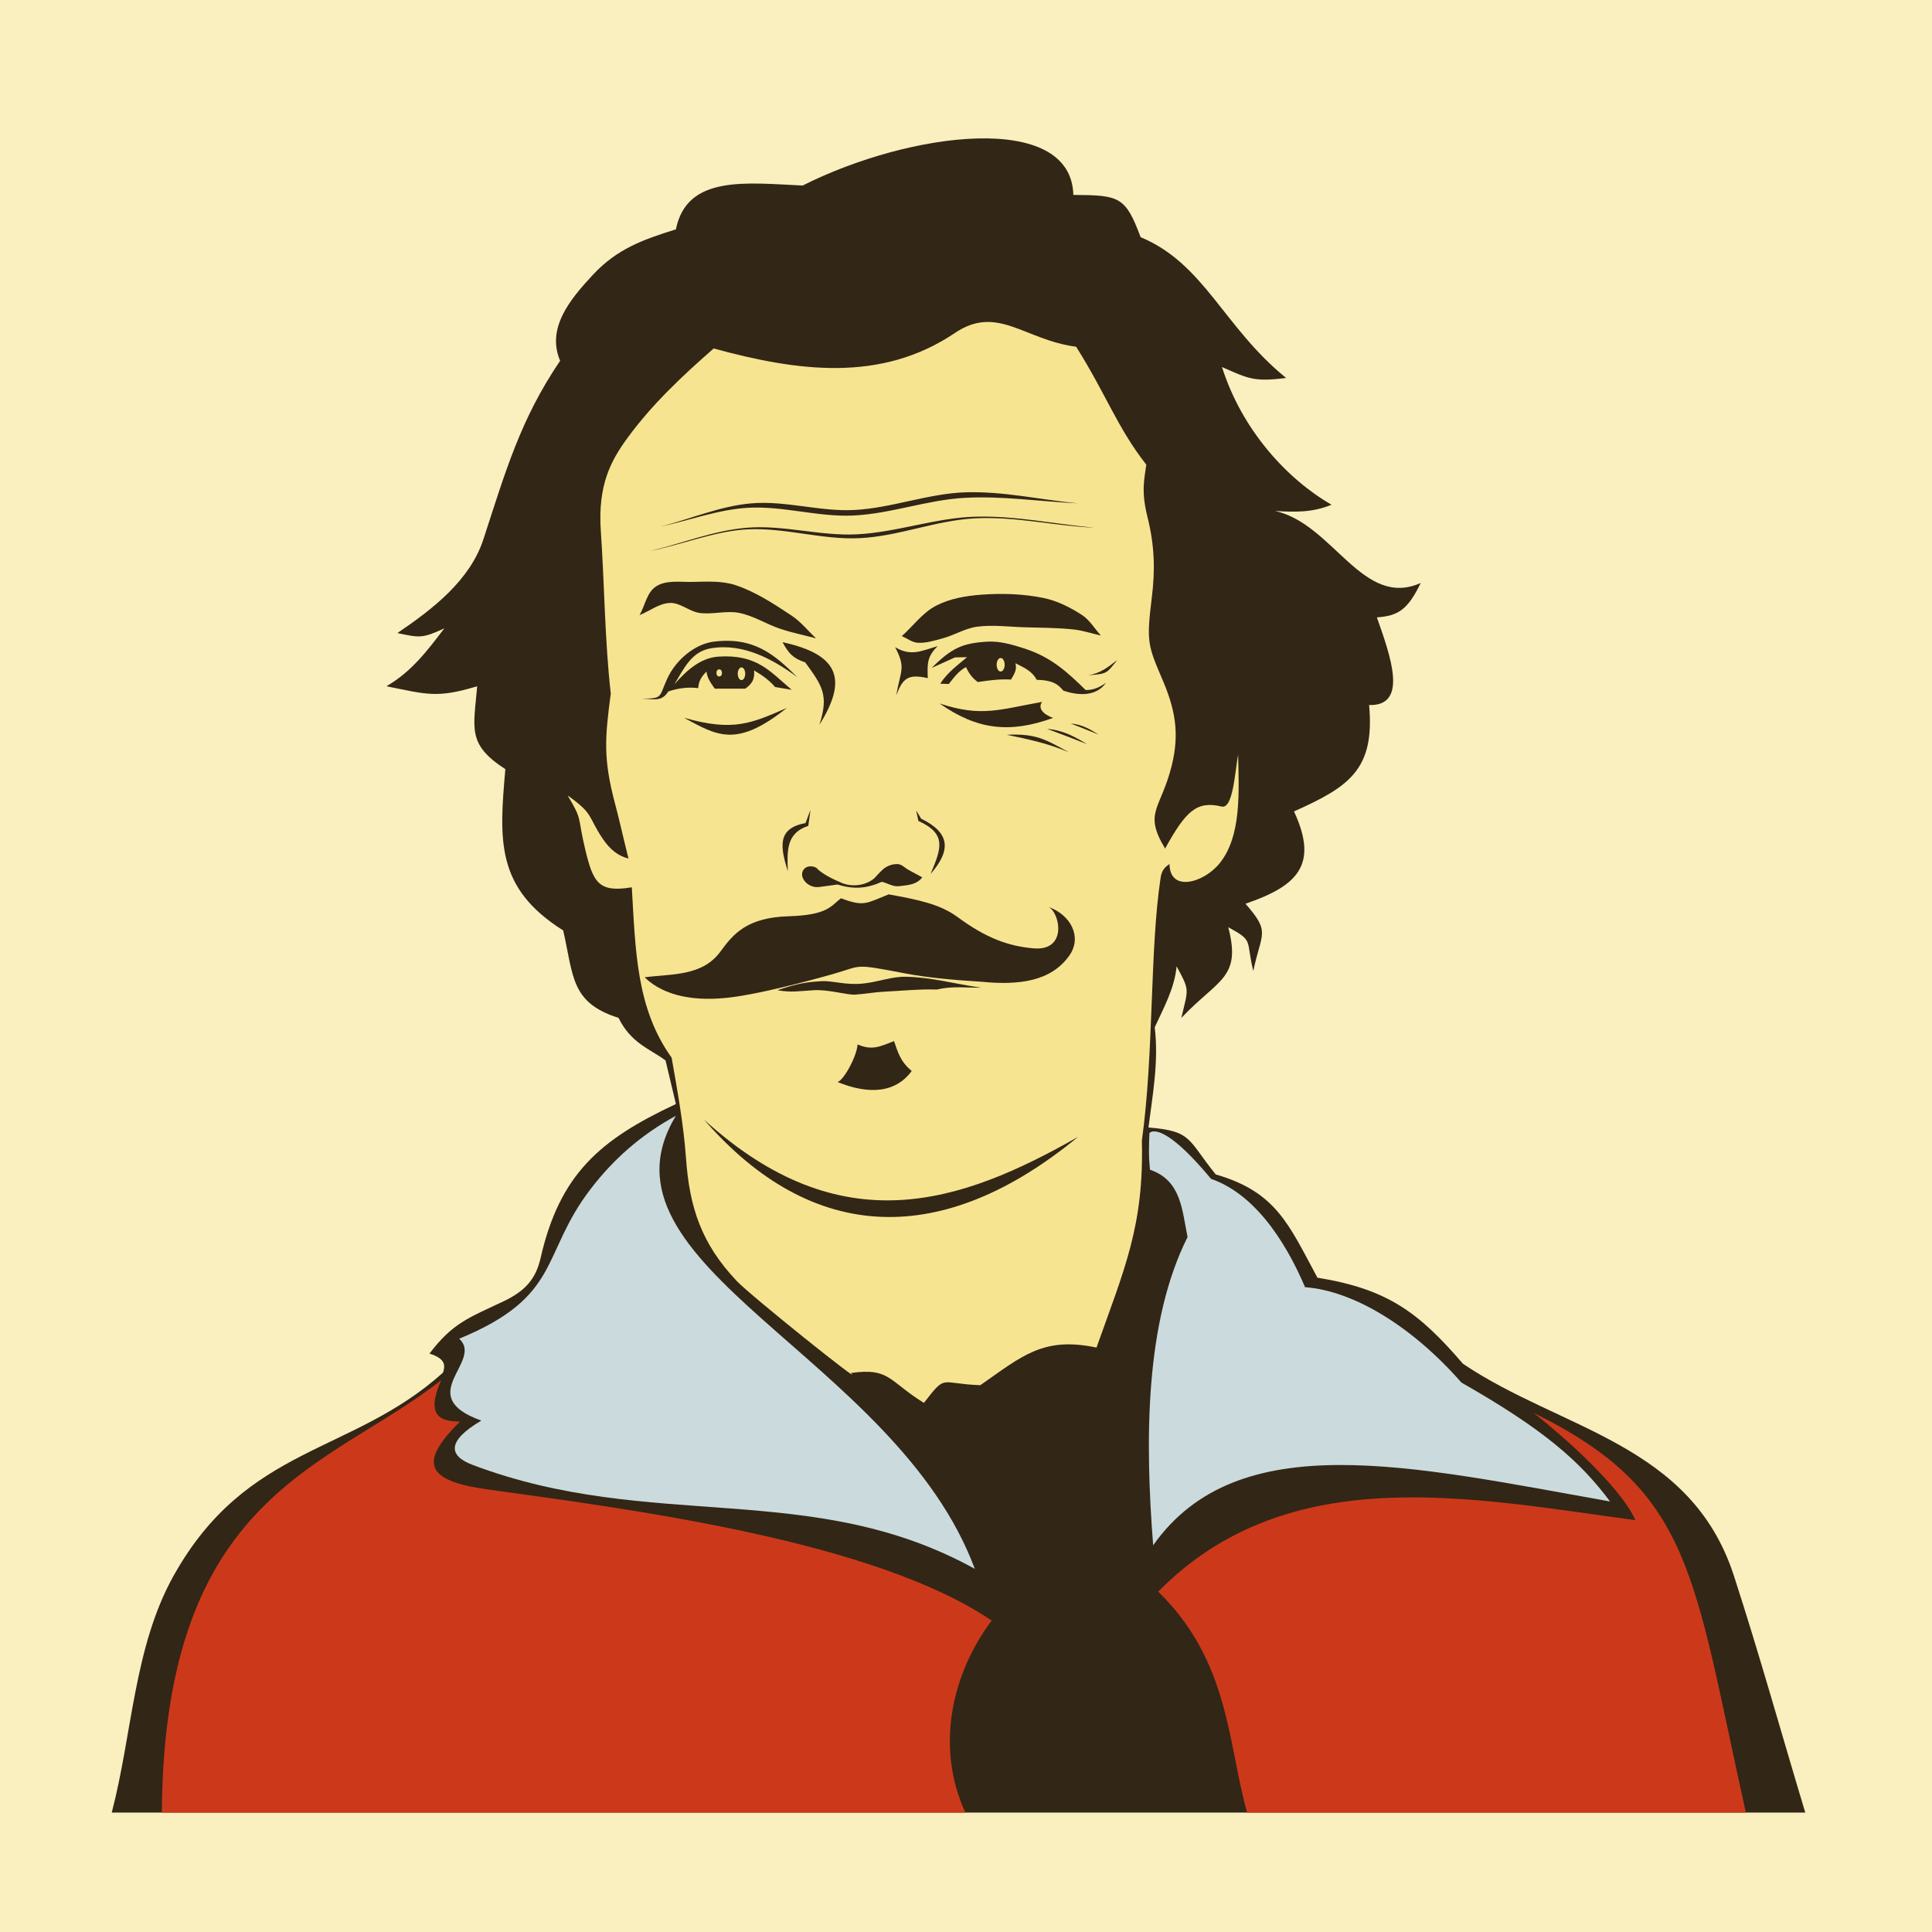 <?xml version="1.0" encoding="UTF-8" standalone="no"?>
<!-- Created with Inkscape (http://www.inkscape.org/) -->

<svg
   xmlns:dc="http://purl.org/dc/elements/1.1/"
   xmlns:cc="http://creativecommons.org/ns#"
   xmlns:rdf="http://www.w3.org/1999/02/22-rdf-syntax-ns#"
   xmlns:svg="http://www.w3.org/2000/svg"
   xmlns="http://www.w3.org/2000/svg"
   xmlns:sodipodi="http://sodipodi.sourceforge.net/DTD/sodipodi-0.dtd"
   xmlns:inkscape="http://www.inkscape.org/namespaces/inkscape"
   width="520"
   height="520"
   viewBox="0 0 137.583 137.583"
   version="1.1"
   id="svg8"
   sodipodi:docname="Baron Munchausen.svg"
   inkscape:version="0.92.4 (5da689c313, 2019-01-14)">
  <defs
     id="defs2" />
  <sodipodi:namedview
     id="base"
     pagecolor="#ffffff"
     bordercolor="#666666"
     borderopacity="1.0"
     inkscape:pageopacity="0.0"
     inkscape:pageshadow="2"
     inkscape:zoom="0.53482455"
     inkscape:cx="318.58509"
     inkscape:cy="65.27686"
     inkscape:document-units="px"
     inkscape:current-layer="layer1"
     showgrid="false"
     inkscape:pagecheckerboard="true"
     units="px"
     inkscape:showpageshadow="false"
     inkscape:window-width="1920"
     inkscape:window-height="1018"
     inkscape:window-x="1016"
     inkscape:window-y="-8"
     inkscape:window-maximized="1"
     fit-margin-top="0"
     fit-margin-left="0"
     fit-margin-right="0"
     fit-margin-bottom="0" />
  <g
     inkscape:label="Layer 1"
     inkscape:groupmode="layer"
     id="layer1"
     transform="translate(1.346,-18.176)">
    <rect
       style="fill:#faefbe;fill-opacity:1;stroke:none;stroke-width:0.471;stroke-linecap:round;stroke-linejoin:round"
       x="-1.346"
       y="18.176"
       width="137.583"
       height="137.583"
       rx="0"
       id="rect1240"
       inkscape:export-xdpi="96"
       inkscape:export-ydpi="96"
       ry="0" />
    <g
       id="g1835-2"
       transform="matrix(0.156,0,0,0.156,478.12,-432.451)"
       inkscape:export-xdpi="96"
       inkscape:export-ydpi="96">
      <path
         sodipodi:nodetypes="sccsscccccccccscsccccccccccccccccccccccsccs"
         inkscape:connector-curvature="0"
         id="path4253-3"
         d="m -2994.188,3607.834 c 33.452,-59.77 81.158,-55.031 122.932,-92.628 1.036,-3.232 1.21,-6.367 -6.195,-8.661 10.685,-14.137 18.221,-16.45 33.929,-23.929 10.126,-4.821 14.689,-10.464 16.786,-19.643 8.757,-38.339 27.002,-54.078 61.786,-70.357 l -4.731,-19.896 c -7.444,-5.47 -15.762,-7.883 -21.466,-19.445 -21.856,-6.89 -20.506,-19.044 -25.254,-39.901 -30.699,-19.349 -29.296,-40.874 -26.407,-73.615 -17.492,-11.345 -14.524,-18.411 -12.857,-37.857 -18.544,5.611 -23.092,3.667 -41.428,0 11.482,-6.665 18.578,-16.125 26.428,-26.429 -9.97,4.641 -11.33,4.307 -21.428,2.143 16.478,-11.151 33.211,-24.211 39.286,-42.857 10.196,-31.297 16.964,-54.85 35,-81.429 -6.245,-14.778 4.21,-27.732 15,-39.286 11.074,-11.858 22.791,-16.006 37.857,-20.714 4.977,-24.936 32.118,-21.17 57.857,-20 48.894,-24.629 122.581,-34.093 123.571,4.286 21.153,0.116 23.766,0.757 30.714,19.286 29.165,12.158 37.873,41.127 66.429,64.286 -14.356,1.757 -16.812,0.544 -29.286,-5 9.137,28.851 29.831,51.262 50,62.857 -8.723,3.595 -16.594,3.394 -25.714,2.857 26.62,6.007 39.868,44.69 66.429,32.857 -5.974,12.308 -10.306,14.98 -20,15.714 5.84,16.787 14.802,40.555 -3.571,40 2.715,29.491 -9.148,37.326 -34.286,48.571 11.631,24.89 0.901,34.222 -22.143,42.143 11.657,13.284 7.231,13.025 3.571,30.714 -3.524,-14.465 0.376,-13.561 -11.429,-20 6.1,23.371 -4.591,23.6 -21.429,41.428 3.188,-13.62 3.974,-12.212 -2.143,-23.571 -0.98,10.126 -5.829,18.757 -10,27.857 1.878,15.413 -0.902,30.461 -2.857,45.714 20.14,1.604 17.782,5.557 30.714,21.429 27.773,8.017 33.384,23.06 46.429,47.143 32.225,5.181 46.404,16.031 66.429,39.286 44.711,30.183 104.02,36.272 123.635,96.646 11.642,35.835 21.747,72.151 32.62,108.226 h -773.074 c 9.432,-36.075 10.085,-75.688 28.296,-108.226 z"
         style="opacity:1;fill:#322617;fill-opacity:1;fill-rule:nonzero;stroke:none;stroke-width:1;stroke-linecap:round;stroke-linejoin:round;stroke-miterlimit:4;stroke-dasharray:none;stroke-dashoffset:0;stroke-opacity:1" />
      <path
         sodipodi:nodetypes="cssccscscscsscsccsssscscscsccccc"
         inkscape:connector-curvature="0"
         id="path4255-1"
         d="m -2685.081,3515.405 c 6.713,6.713 -45.768,-35.324 -52.023,-41.921 -16.359,-17.254 -21.65,-33.884 -23.233,-56.063 -1.105,-15.475 -3.895,-30.7 -6.566,-45.962 -16.167,-22.559 -16.449,-48.725 -18.183,-77.782 -15.252,2.558 -17.659,-2.197 -21.331,-17.591 -3.646,-15.289 -0.968,-12.67 -7.964,-24.33 12.184,8.637 9.041,9.42 16.045,19.785 3.316,4.907 7.012,7.847 11.734,9.005 -3.495,-14.149 -4.139,-17.542 -6.061,-24.749 -5.534,-20.747 -4.725,-30.223 -2.02,-50.508 -2.781,-24.666 -2.84,-49.502 -4.546,-74.246 -1.441,-20.9 4.544,-32.057 12.122,-42.426 11.332,-15.505 25.038,-28.348 39.396,-40.911 38.575,10.558 76.507,15.573 110.107,-7.071 19.444,-13.104 31.665,3.194 55.36,6.281 13.686,21.724 18.792,36.972 32.019,53.824 -0.824,6.425 -2.463,11.887 0.505,23.739 3.455,13.794 3.491,24.936 2.02,36.87 -2.515,20.404 -1.858,21.808 4.944,37.753 5.374,12.597 7.948,23.782 4.147,39.019 -5.047,20.23 -13.046,21.189 -3.03,37.881 9.501,-17.191 14.453,-21.922 25.759,-19.193 5.239,1.265 6.048,-15.181 7.576,-23.739 0.331,16.975 1.604,37.037 -8.321,49.497 -7.325,9.197 -22.931,13.474 -22.994,0.505 -2.069,1.298 -3.559,2.911 -4.041,6.061 -5.043,32.967 -3.032,80.288 -8.586,120.208 0.987,38.932 -7.926,58.469 -20.708,94.449 -24.273,-5.106 -33.793,3.741 -53.033,17.173 -18.823,-0.663 -15.321,-5.339 -25.759,8.081 -16.276,-10.101 -15.61,-16.169 -33.335,-13.637 z"
         style="opacity:1;fill:#f7e490;fill-opacity:1;fill-rule:nonzero;stroke:none;stroke-width:1;stroke-linecap:round;stroke-linejoin:round;stroke-miterlimit:4;stroke-dasharray:none;stroke-dashoffset:0;stroke-opacity:1" />
      <path
         sodipodi:nodetypes="ccsccsc"
         inkscape:connector-curvature="0"
         id="path4259-3"
         d="m -2764.951,3397.974 c -41.413,68.317 100.413,109.818 136.438,206.829 -74.566,-41.206 -147.506,-16.561 -229.305,-47.477 -10.963,-4.144 -11.789,-10.882 4.041,-20.203 -31.605,-11.29 1.286,-27.009 -10.102,-37.376 47.211,-19.467 36.937,-38.404 60.165,-68.561 10.107,-13.122 22.448,-24.315 38.762,-33.213 z"
         style="opacity:1;fill:#cbdbdd;fill-opacity:1;fill-rule:nonzero;stroke:none;stroke-width:1;stroke-linecap:round;stroke-linejoin:round;stroke-miterlimit:4;stroke-dasharray:none;stroke-dashoffset:0;stroke-opacity:1" />
      <path
         sodipodi:nodetypes="ccscccc"
         inkscape:connector-curvature="0"
         id="path4261-9"
         d="m -2872.093,3518.688 c -7.832,17.579 1.089,18.739 8.571,18.928 -21.238,20.75 -12.545,27.47 13.571,31.072 66.912,9.227 175.824,23.549 229.123,59.726 -17.931,23.909 -25.914,57.366 -11.992,87.646 h -366.816 c 1.063,-145.979 76.241,-157 127.542,-197.372 z"
         style="opacity:1;fill:#cc391a;fill-opacity:1;fill-rule:nonzero;stroke:none;stroke-width:1;stroke-linecap:round;stroke-linejoin:round;stroke-miterlimit:4;stroke-dasharray:none;stroke-dashoffset:0;stroke-opacity:1" />
      <path
         sodipodi:nodetypes="ccccccccc"
         inkscape:connector-curvature="0"
         id="path4264-1-7"
         d="m -2547.093,3594.045 c -3.757,-47.943 -3.816,-101.779 15.714,-140.714 -2.561,-12.179 -2.77,-25.804 -17.143,-30.714 -0.703,-6.218 -0.497,-11.527 -0.268,-16.813 2.789,-2.295 10.946,0.282 28.111,20.961 22.664,7.874 36.435,34.198 42.913,49.454 22.367,1.693 49.019,18.044 71.386,43.541 37.452,21.323 54.042,35.799 67.857,54.286 -90.892,-16.165 -169.767,-34.895 -208.571,20 z"
         style="opacity:1;fill:#cbdbdd;fill-opacity:1;fill-rule:nonzero;stroke:none;stroke-width:1;stroke-linecap:round;stroke-linejoin:round;stroke-miterlimit:4;stroke-dasharray:none;stroke-dashoffset:0;stroke-opacity:1" />
      <path
         sodipodi:nodetypes="cccccc"
         inkscape:connector-curvature="0"
         id="path4266-6"
         d="m -2544.79,3615.187 c 32.699,32.067 31.598,68.806 40.59,100.873 h 227.665 c -24.364,-109.773 -24.245,-146.651 -96.914,-182.473 21.792,17.259 41.677,37.457 46.467,48.992 -74.755,-10.061 -158.299,-27.712 -217.808,32.607 z"
         style="opacity:1;fill:#cc391a;fill-opacity:1;fill-rule:nonzero;stroke:none;stroke-width:1;stroke-linecap:round;stroke-linejoin:round;stroke-miterlimit:4;stroke-dasharray:none;stroke-dashoffset:0;stroke-opacity:1" />
      <path
         sodipodi:nodetypes="ccc"
         inkscape:connector-curvature="0"
         id="path4268-6-0"
         d="m -2752.093,3399.76 c 62.761,57.083 117.353,38.191 170.714,7.857 -61.396,50.54 -120.93,49.425 -170.714,-7.857 z"
         style="opacity:1;fill:#322617;fill-opacity:1;fill-rule:nonzero;stroke:none;stroke-width:1;stroke-linecap:round;stroke-linejoin:round;stroke-miterlimit:4;stroke-dasharray:none;stroke-dashoffset:0;stroke-opacity:1" />
      <path
         sodipodi:nodetypes="cssccsscscsssc"
         inkscape:connector-curvature="0"
         id="path4270-8"
         d="m -2779.236,3334.76 c 12.59,-1.636 26.353,-0.423 34.643,-11.786 5.822,-7.98 12.057,-15.501 31.071,-16.071 18.134,-0.544 19.338,-4.799 23.929,-8.214 10.646,4.004 11.504,2.264 21.786,-1.786 13.445,2.463 23.379,4.43 31.429,10.357 13.117,9.659 23.169,13.269 34.643,14.286 15.786,1.399 12.045,-16.587 6.786,-18.929 10.473,3.709 15.436,13.9 9.643,22.143 -8.456,12.03 -23.27,13.7 -40.345,12.02 -12.77,-0.794 -24.533,-1.871 -34.476,-3.763 -24.394,-4.641 -19.264,-3.659 -33.355,0.327 -13.468,3.81 -33.781,9.045 -46.648,10.609 -15.409,1.874 -29.89,-0.222 -39.105,-9.194 z"
         style="opacity:1;fill:#322617;fill-opacity:1;fill-rule:nonzero;stroke:none;stroke-width:1;stroke-linecap:round;stroke-linejoin:round;stroke-miterlimit:4;stroke-dasharray:none;stroke-dashoffset:0;stroke-opacity:1" />
      <path
         sodipodi:nodetypes="csssccsssc"
         inkscape:connector-curvature="0"
         id="path4272-5-6"
         d="m -2718.669,3340.648 c 9.523,-3.167 13.443,-3.68 19.825,-4.096 5.533,-0.36 11.195,1.901 19.319,1.066 6.86,-0.706 12.979,-3.235 19.576,-3.106 11.834,0.231 22.232,3.27 34.341,5 -7.278,0.024 -13.264,-0.817 -20.286,0.835 -8.028,-0.252 -16.273,0.618 -23.719,0.968 -4.48,0.21 -8.922,1.024 -13.447,1.354 -3.613,0.263 -12.024,-2.361 -18.688,-2.02 -6.759,0.346 -10.367,1.192 -16.92,0 z"
         style="opacity:1;fill:#322617;fill-opacity:1;fill-rule:nonzero;stroke:none;stroke-width:1;stroke-linecap:round;stroke-linejoin:round;stroke-miterlimit:4;stroke-dasharray:none;stroke-dashoffset:0;stroke-opacity:1" />
      <path
         sodipodi:nodetypes="cccsccscssscc"
         inkscape:connector-curvature="0"
         id="path4274-0-2"
         d="m -2690.384,3291.151 c -5.325,-2.159 -9.556,-5.099 -10.354,-6.313 -3.802,-2.094 -7.765,0.544 -6.314,4.546 1.183,2.826 4.413,4.575 7.45,4.167 l 8.46,-1.136 c 7.451,2.329 13.437,1.813 20.203,-1.263 2.61,0.673 5.155,2.357 7.829,2.02 4.102,-0.517 7.963,-0.585 10.607,-4.041 -2.02,-1.094 -4.034,-2.202 -6.061,-3.283 -1.761,-0.939 -3.308,-2.763 -5.303,-2.778 -1.726,-0.013 -3.451,0.393 -5.177,1.389 -1.801,1.04 -3.959,3.707 -5.43,5.177 -4.415,3.642 -11.134,4.033 -15.91,1.515 z"
         style="opacity:1;fill:#322617;fill-opacity:1;fill-rule:nonzero;stroke:none;stroke-width:1;stroke-linecap:round;stroke-linejoin:round;stroke-miterlimit:4;stroke-dasharray:none;stroke-dashoffset:0;stroke-opacity:1" />
      <path
         sodipodi:nodetypes="ccccc"
         inkscape:connector-curvature="0"
         id="path4276-6-3"
         d="m -2703.516,3258.321 -1.01,7.324 c -10.141,3.291 -9.644,11.404 -9.344,20.708 -3.373,-10.892 -5.101,-19.617 8.081,-21.971 z"
         style="opacity:1;fill:#322617;fill-opacity:1;fill-rule:nonzero;stroke:none;stroke-width:1;stroke-linecap:round;stroke-linejoin:round;stroke-miterlimit:4;stroke-dasharray:none;stroke-dashoffset:0;stroke-opacity:1" />
      <path
         sodipodi:nodetypes="ccccc"
         inkscape:connector-curvature="0"
         id="path4278-0-3"
         d="m -2655.282,3258.573 1.01,4.798 c 13.136,6 10.448,12.579 5.556,24.244 9.664,-11.047 8.749,-18.919 -4.293,-25.254 z"
         style="opacity:1;fill:#322617;fill-opacity:1;fill-rule:nonzero;stroke:none;stroke-width:1;stroke-linecap:round;stroke-linejoin:round;stroke-miterlimit:4;stroke-dasharray:none;stroke-dashoffset:0;stroke-opacity:1" />
      <path
         sodipodi:nodetypes="cssscsssc"
         inkscape:connector-curvature="0"
         id="path4280-4-3"
         d="m -2771.954,3129.021 c 13.805,-3.535 27.217,-9.389 41.416,-10.607 15.633,-1.34 31.303,3.838 46.972,3.03 17.193,-0.886 33.804,-7.57 51.013,-8.081 17.08,-0.507 34.008,3.367 51.013,5.051 -17.173,-0.842 -34.35,-3.456 -51.518,-2.525 -17.191,0.931 -33.815,7.292 -51.013,8.081 -16.021,0.736 -31.971,-4.456 -47.982,-3.535 -13.582,0.781 -26.601,5.724 -39.901,8.586 z"
         style="opacity:1;fill:#322617;fill-opacity:1;fill-rule:nonzero;stroke:none;stroke-width:1;stroke-linecap:round;stroke-linejoin:round;stroke-miterlimit:4;stroke-dasharray:none;stroke-dashoffset:0;stroke-opacity:1" />
      <path
         style="opacity:1;fill:#322617;fill-opacity:1;fill-rule:nonzero;stroke:none;stroke-width:1.03;stroke-linecap:round;stroke-linejoin:round;stroke-miterlimit:4;stroke-dasharray:none;stroke-dashoffset:0;stroke-opacity:1"
         d="m -2776.485,3140.118 c 14.682,-3.529 28.946,-9.371 44.046,-10.586 16.625,-1.337 33.291,3.831 49.955,3.025 18.285,-0.885 35.951,-7.556 54.252,-8.066 18.164,-0.506 36.168,3.361 54.252,5.041 -18.263,-0.84 -36.026,-5.217 -54.284,-4.288 -18.283,0.93 -34.952,8.288 -53.242,9.076 -17.038,0.734 -34.002,-4.952 -51.029,-4.034 -14.445,0.779 -29.805,6.976 -43.95,9.832 z"
         id="path4282-4-7"
         inkscape:connector-curvature="0"
         sodipodi:nodetypes="cssscsssc" />
      <path
         sodipodi:nodetypes="csssscssssc"
         inkscape:connector-curvature="0"
         id="path4284-1-2"
         d="m -2781.551,3169.428 c 2.525,-4.377 3.316,-10.413 7.576,-13.132 4.577,-2.921 10.734,-1.945 16.163,-2.02 6.753,-0.094 13.803,-0.642 20.203,1.515 9.174,3.092 17.434,8.545 25.506,13.89 4.221,2.795 7.408,6.903 11.112,10.354 -5.387,-1.431 -10.87,-2.542 -16.162,-4.293 -6.426,-2.127 -12.299,-6.013 -18.94,-7.324 -5.946,-1.173 -12.184,0.864 -18.183,0 -4.664,-0.672 -8.676,-4.72 -13.384,-4.546 -4.983,0.185 -9.26,3.704 -13.89,5.556 z"
         style="opacity:1;fill:#322617;fill-opacity:1;fill-rule:nonzero;stroke:none;stroke-width:1;stroke-linecap:round;stroke-linejoin:round;stroke-miterlimit:4;stroke-dasharray:none;stroke-dashoffset:0;stroke-opacity:1" />
      <path
         sodipodi:nodetypes="csssscsssssc"
         inkscape:connector-curvature="0"
         id="path4286-8-6"
         d="m -2661.847,3179.024 c 5.219,-4.63 9.46,-10.684 15.657,-13.89 6.383,-3.302 13.793,-4.534 20.961,-5.051 9.333,-0.673 18.864,-0.359 28.032,1.515 6.314,1.291 12.284,4.302 17.678,7.829 3.54,2.315 5.724,6.229 8.586,9.344 -4.125,-0.926 -8.172,-2.321 -12.374,-2.778 -7.456,-0.81 -14.979,-0.796 -22.476,-1.01 -7.237,-0.207 -14.544,-1.222 -21.718,-0.253 -5.461,0.738 -10.339,3.862 -15.657,5.303 -3.713,1.006 -7.522,2.228 -11.364,2.02 -2.638,-0.143 -4.882,-2.02 -7.324,-3.03 z"
         style="opacity:1;fill:#322617;fill-opacity:1;fill-rule:nonzero;stroke:none;stroke-width:1;stroke-linecap:round;stroke-linejoin:round;stroke-miterlimit:4;stroke-dasharray:none;stroke-dashoffset:0;stroke-opacity:1" />
      <path
         sodipodi:nodetypes="ccccc"
         inkscape:connector-curvature="0"
         id="path4288-1-5"
         d="m -2691.142,3382.57 c 3.003,-1.01 8.928,-12.122 9.091,-17.172 6.676,2.917 10.233,0.987 16.668,-1.515 1.655,4.546 2.568,9.091 8.081,13.637 -9.055,12.347 -23.98,9.094 -33.84,5.051 z"
         style="opacity:1;fill:#322617;fill-opacity:1;fill-rule:nonzero;stroke:none;stroke-width:1;stroke-linecap:round;stroke-linejoin:round;stroke-miterlimit:4;stroke-dasharray:none;stroke-dashoffset:0;stroke-opacity:1" />
      <path
         sodipodi:nodetypes="csscscsccccccccc"
         inkscape:connector-curvature="0"
         id="path4290-0-1"
         d="m -2780.541,3207.561 c 9.806,-0.063 7.705,-0.561 11.617,-9.091 4.125,-8.996 12.947,-15.889 21.213,-16.92 18.096,-2.258 27.466,5.545 38.133,16.162 -10.898,-7.992 -24.536,-15.636 -39.396,-13.132 -9.065,1.527 -12.387,9.466 -16.668,16.415 5.742,-6.516 12.072,-12.118 20.203,-12.627 17.536,-1.098 23.403,6.745 33.335,15.152 l -7.576,-1.263 c -2.764,-3.241 -5.993,-5.456 -9.596,-7.576 0.376,3.858 -0.826,6.106 -4.041,8.334 -4.63,0 -9.26,0 -13.89,0 -1.805,-2.563 -3.446,-4.753 -3.788,-7.829 -2.419,2.479 -3.515,4.304 -3.788,7.576 -4.314,-0.536 -8.847,-0.091 -13.637,1.515 -3.037,4.895 -6.813,3.43 -12.122,3.283 z"
         style="opacity:1;fill:#322617;fill-opacity:1;fill-rule:nonzero;stroke:none;stroke-width:1;stroke-linecap:round;stroke-linejoin:round;stroke-miterlimit:4;stroke-dasharray:none;stroke-dashoffset:0;stroke-opacity:1" />
      <path
         sodipodi:nodetypes="ccc"
         inkscape:connector-curvature="0"
         id="path4292-3"
         d="m -2761.29,3216.277 c 22.773,6.527 30.956,2.435 46.964,-4.464 -23.038,18.333 -31.706,12.7 -46.964,4.464 z"
         style="opacity:1;fill:#322617;fill-opacity:1;fill-rule:nonzero;stroke:none;stroke-width:1;stroke-linecap:round;stroke-linejoin:round;stroke-miterlimit:4;stroke-dasharray:none;stroke-dashoffset:0;stroke-opacity:1" />
      <path
         sodipodi:nodetypes="cssccccccccccccc"
         inkscape:connector-curvature="0"
         id="path4294-4-9"
         d="m -2648.211,3193.545 c 9.241,-9.182 14.136,-11.322 25.38,-11.995 5.522,-0.331 11.15,1.183 17.804,3.409 11.506,3.851 18.763,10.485 27.148,18.688 3.836,-0.053 6.196,-1.233 9.218,-3.283 -4.86,6.938 -13.966,5.409 -19.445,3.535 -2.137,-2.508 -4.249,-4.762 -12.122,-4.925 -2.257,-4.146 -5.696,-5.485 -9.723,-7.576 0.73,3.148 -0.513,4.771 -2.02,7.45 -5.137,-0.304 -10.106,0.36 -15.152,1.136 -2.639,-1.897 -4.076,-3.999 -5.429,-6.819 -3.43,1.836 -5.465,4.729 -7.829,7.702 l -3.914,-0.126 c 3.158,-4.967 7.82,-8.365 12.248,-12.122 l -5.556,0.126 z"
         style="opacity:1;fill:#322617;fill-opacity:1;fill-rule:nonzero;stroke:none;stroke-width:1;stroke-linecap:round;stroke-linejoin:round;stroke-miterlimit:4;stroke-dasharray:none;stroke-dashoffset:0;stroke-opacity:1" />
      <ellipse
         ry="2.904"
         rx="1.705"
         cy="3196.197"
         cx="-2735.021"
         id="path4296-5"
         style="opacity:1;fill:#f7e490;fill-opacity:1;fill-rule:nonzero;stroke:none;stroke-width:1;stroke-linecap:round;stroke-linejoin:round;stroke-miterlimit:4;stroke-dasharray:none;stroke-dashoffset:0;stroke-opacity:1" />
      <ellipse
         ry="1.641"
         rx="1.263"
         cy="3195.818"
         cx="-2745.185"
         id="path4298-7-5"
         style="opacity:1;fill:#f7e490;fill-opacity:1;fill-rule:nonzero;stroke:none;stroke-width:1;stroke-linecap:round;stroke-linejoin:round;stroke-miterlimit:4;stroke-dasharray:none;stroke-dashoffset:0;stroke-opacity:1" />
      <ellipse
         ry="3.094"
         rx="1.831"
         cy="3192.093"
         cx="-2616.706"
         id="path4300-5-9"
         style="opacity:1;fill:#f7e490;fill-opacity:1;fill-rule:nonzero;stroke:none;stroke-width:1;stroke-linecap:round;stroke-linejoin:round;stroke-miterlimit:4;stroke-dasharray:none;stroke-dashoffset:0;stroke-opacity:1" />
      <path
         sodipodi:nodetypes="cccc"
         inkscape:connector-curvature="0"
         id="path4302-9-2"
         d="m -2644.593,3209.76 c 19.12,6.344 27.222,2.775 46.786,-0.714 -1.999,2.88 0.388,5.589 5,7.321 -20.057,7.257 -34.891,5.26 -51.786,-6.607 z"
         style="opacity:1;fill:#322617;fill-opacity:1;fill-rule:nonzero;stroke:none;stroke-width:1;stroke-linecap:round;stroke-linejoin:round;stroke-miterlimit:4;stroke-dasharray:none;stroke-dashoffset:0;stroke-opacity:1" />
      <path
         sodipodi:nodetypes="ccc"
         inkscape:connector-curvature="0"
         id="path4304-2-5"
         d="m -2563.522,3189.938 c -4.974,6.363 -4.579,6.205 -13.214,6.964 5.506,-0.916 8.988,-3.635 13.214,-6.964 z"
         style="opacity:1;fill:#322617;fill-opacity:1;fill-rule:nonzero;stroke:none;stroke-width:1;stroke-linecap:round;stroke-linejoin:round;stroke-miterlimit:4;stroke-dasharray:none;stroke-dashoffset:0;stroke-opacity:1" />
      <path
         sodipodi:nodetypes="ccc"
         inkscape:connector-curvature="0"
         id="path4306-0"
         d="m -2585.486,3232.081 c -9.188,-3.983 -18.744,-6.048 -28.482,-8.036 13.344,-0.577 17.302,1.91 28.482,8.036 z"
         style="opacity:1;fill:#322617;fill-opacity:1;fill-rule:nonzero;stroke:none;stroke-width:1;stroke-linecap:round;stroke-linejoin:round;stroke-miterlimit:4;stroke-dasharray:none;stroke-dashoffset:0;stroke-opacity:1" />
      <path
         sodipodi:nodetypes="ccc"
         inkscape:connector-curvature="0"
         id="path4308-4"
         d="m -2595.486,3221.367 c 7.129,0.589 12.297,3.386 18.214,6.964 -6.034,-2.419 -12.128,-4.682 -18.214,-6.964 z"
         style="opacity:1;fill:#322617;fill-opacity:1;fill-rule:nonzero;stroke:none;stroke-width:1;stroke-linecap:round;stroke-linejoin:round;stroke-miterlimit:4;stroke-dasharray:none;stroke-dashoffset:0;stroke-opacity:1" />
      <path
         style="opacity:1;fill:#322617;fill-opacity:1;fill-rule:nonzero;stroke:none;stroke-width:0.717;stroke-linecap:round;stroke-linejoin:round;stroke-miterlimit:4;stroke-dasharray:none;stroke-dashoffset:0;stroke-opacity:1"
         d="m -2584.735,3218.904 c 5.003,0.432 8.63,2.482 12.783,5.104 -4.235,-1.773 -8.511,-3.431 -12.783,-5.104 z"
         id="path4310-8-9"
         inkscape:connector-curvature="0"
         sodipodi:nodetypes="ccc" />
      <path
         sodipodi:nodetypes="ccccc"
         inkscape:connector-curvature="0"
         id="path4370-5"
         d="m -2664.878,3184.075 c 7.226,4.278 11.826,1.765 19.445,-0.505 -4.989,4.907 -4.745,8.062 -4.546,14.647 -9.024,-2.086 -11.429,0.044 -14.395,7.829 1.997,-11.653 4.52,-12.307 -0.505,-21.971 z"
         style="opacity:1;fill:#322617;fill-opacity:1;fill-rule:nonzero;stroke:none;stroke-width:1;stroke-linecap:round;stroke-linejoin:round;stroke-miterlimit:4;stroke-dasharray:none;stroke-dashoffset:0;stroke-opacity:1" />
      <path
         sodipodi:nodetypes="cccc"
         inkscape:connector-curvature="0"
         id="path4372-8"
         d="m -2716.269,3181.802 c 27.173,5.853 29.033,18.139 16.794,37.755 4.408,-13.567 1.423,-17.745 -6.44,-28.537 -5.736,-1.939 -7.636,-4.234 -10.354,-9.218 z"
         style="opacity:1;fill:#322617;fill-opacity:1;fill-rule:nonzero;stroke:none;stroke-width:1;stroke-linecap:round;stroke-linejoin:round;stroke-miterlimit:4;stroke-dasharray:none;stroke-dashoffset:0;stroke-opacity:1" />
    </g>
  </g>
</svg>
